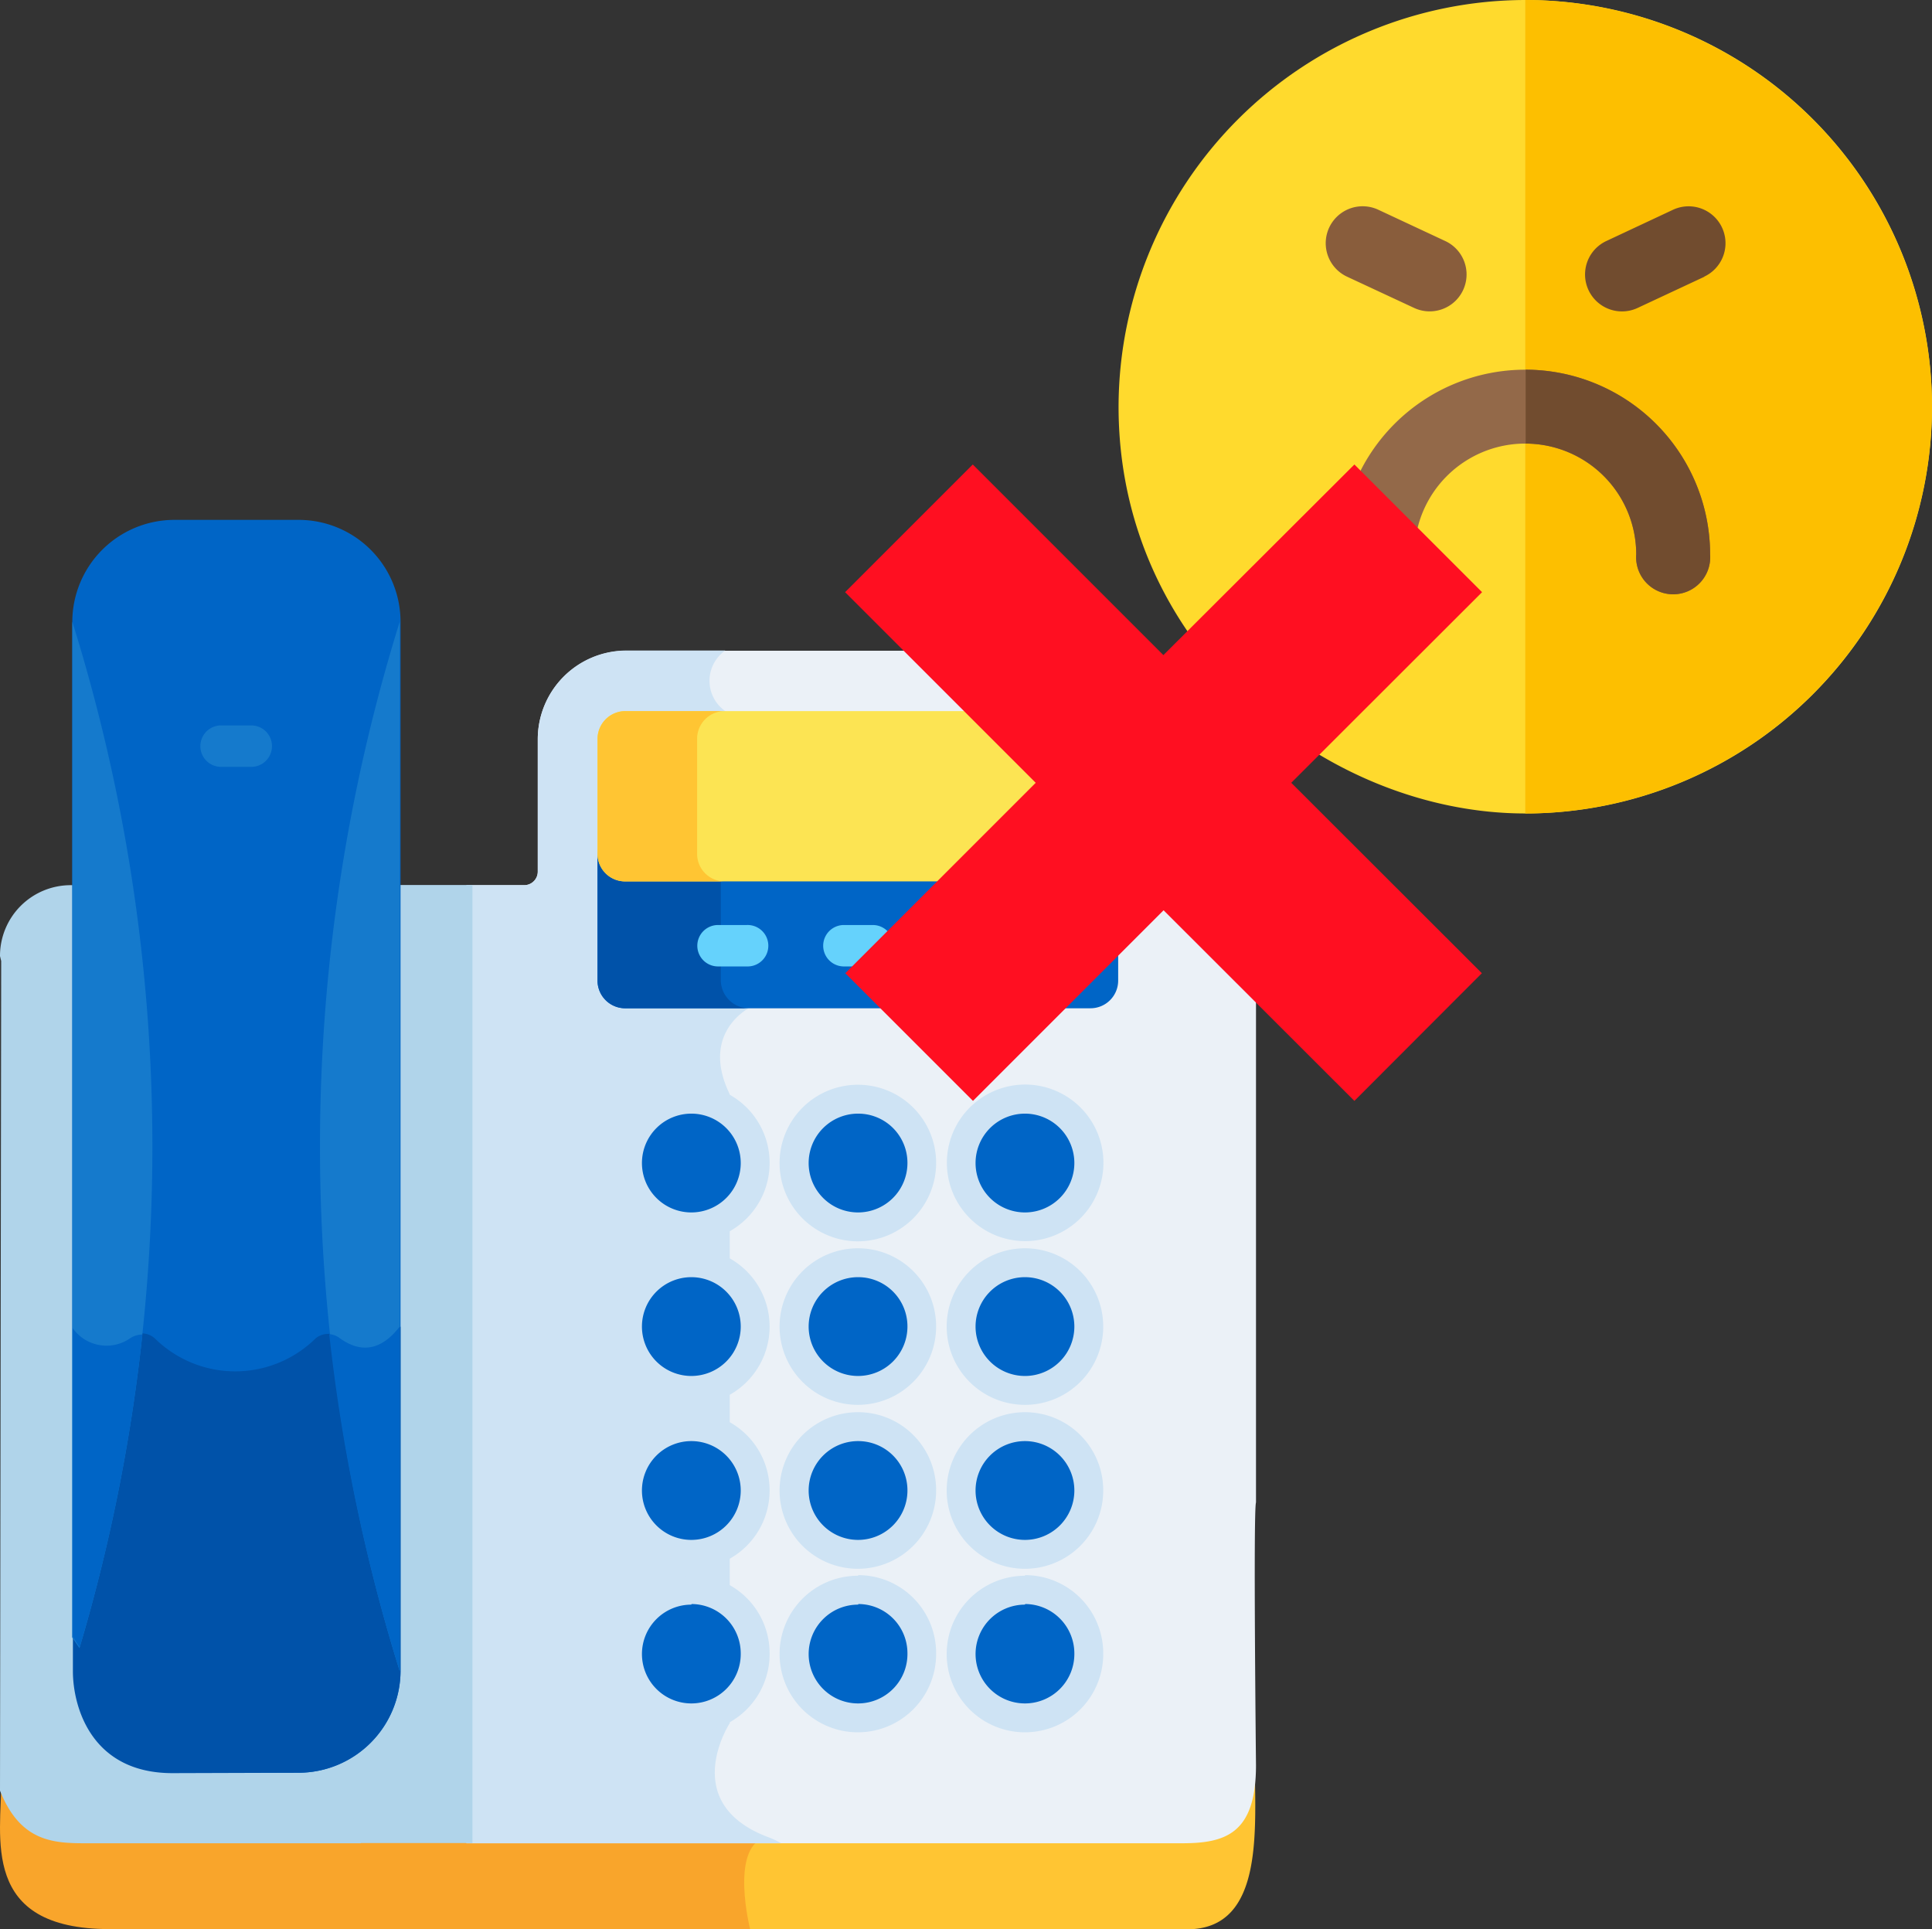 <svg xmlns="http://www.w3.org/2000/svg" viewBox="0 0 97 96.86"><rect x="0" y="0" width="97" height="96.86" fill="#333333" stroke="none"/><defs><style>.cls-1{fill:#ffc533}.cls-4{fill:#cee3f4}.cls-5{fill:#b0d4ea}.cls-6{fill:#0065c6}.cls-7{fill:#0052a9}.cls-9{fill:#157acc}.cls-14{fill:#714c2f}</style></defs><g id="レイヤー_2"><g id="レイヤー_1-2"><path class="cls-1" d="M23.68 92.26h-9.2a33.78 33.78 0 0017.07 4.6H59.6c3.93 0 3.4-5.12 3.4-8.56z"/><path d="M38.36 92.26H23.41L.07 89.32c0 2.91-1.1 7.53 5.44 7.53h32.15s-1.01-3.99.7-4.59z" fill="#f9a52b"/><path d="M63.06 48a3.54 3.54 0 00-3.52-3.52.36.36 0 01-.35-.36v-7a4.45 4.45 0 00-4.44-4.45h-23.3A4.45 4.45 0 0027 37.11v6.64a.68.68 0 01-.68.69h-2.9v48.1h35.94c2.2 0 3.7-.51 3.7-3.92 0 0-.14-12.82 0-13.19z" fill="#ebf1f7"/><path class="cls-4" d="M36.41 32.66h-5A4.45 4.45 0 0027 37.11v6.64a.68.68 0 01-.68.69h-2.9v48.1h15.8a4.41 4.41 0 00-.58-.28c-4.65-1.7-2-5.75-2-5.75V54.94c-1.52-3.11 1-4.35 1-4.35L36.41 35.7a1.86 1.86 0 010-3.04z"/><path class="cls-5" d="M19.87 83.9A4.91 4.91 0 0115 88.81s-1.89 2.65 0 3.72h8.72v-48.1h-3.85z"/><path class="cls-5" d="M.06 48.25L0 89.9c1 2.51 2.6 2.64 4.24 2.64h13.88L3.84 44.44h-.27A3.55 3.55 0 000 48z"/><path class="cls-6" d="M54.75 44H31.43A1.4 1.4 0 0130 42.6v6.62a1.39 1.39 0 001.38 1.4h23.36a1.39 1.39 0 001.4-1.38v-6.65A1.39 1.39 0 0154.77 44z"/><path class="cls-7" d="M36.19 49.21V44h-4.75A1.4 1.4 0 0130 42.6v6.62a1.39 1.39 0 001.38 1.4h6.17a1.42 1.42 0 01-1.36-1.41z"/><path d="M54.75 35.7H31.43A1.4 1.4 0 0030 37.09v5.76a1.38 1.38 0 001.38 1.4h23.36a1.38 1.38 0 001.4-1.38V37.1a1.39 1.39 0 00-1.37-1.4z" fill="#fce453"/><path class="cls-1" d="M35 42.86V37.1a1.39 1.39 0 011.38-1.4h-5A1.4 1.4 0 0030 37.09v5.76a1.39 1.39 0 001.38 1.4h5A1.38 1.38 0 0135 42.88z"/><path class="cls-4" d="M34.71 54.46a3.93 3.93 0 103.93 3.93 3.92 3.92 0 00-3.93-3.93z"/><path class="cls-4" d="M34.71 62.67a3.93 3.93 0 103.93 3.93 3.93 3.93 0 00-3.92-3.93z"/><path class="cls-4" d="M34.71 70.9a3.93 3.93 0 103.93 3.92 3.92 3.92 0 00-3.92-3.92z"/><path class="cls-4" d="M34.71 79.11A3.93 3.93 0 1038.64 83a3.92 3.92 0 00-3.92-3.92zm8.38-24.65A3.93 3.93 0 1047 58.39a3.92 3.92 0 00-3.92-3.93z"/><path class="cls-4" d="M43.09 62.67A3.93 3.93 0 1047 66.6a3.92 3.92 0 00-3.92-3.93z"/><path class="cls-4" d="M43.09 70.9A3.93 3.93 0 1047 74.82a3.91 3.91 0 00-3.92-3.92z"/><path class="cls-4" d="M43.09 79.11A3.93 3.93 0 1047 83a3.91 3.91 0 00-3.92-3.92zm8.37-16.8a3.93 3.93 0 10-3.92-3.92 3.93 3.93 0 003.92 3.92zm0 .36a3.93 3.93 0 103.93 3.93 3.93 3.93 0 00-3.93-3.93z"/><path class="cls-4" d="M51.46 70.9a3.93 3.93 0 103.93 3.92 3.92 3.92 0 00-3.93-3.92z"/><path class="cls-4" d="M51.46 79.11A3.93 3.93 0 1055.39 83a3.92 3.92 0 00-3.93-3.92z"/><path class="cls-6" d="M9.87 89H15a5.13 5.13 0 005.11-5.12V31.21A5.12 5.12 0 0015 26.1H8.74a5.13 5.13 0 00-5.11 5.11v51A34.14 34.14 0 009.87 89z"/><path class="cls-7" d="M15 89a5.13 5.13 0 005.11-5.12V66.6c-1.18 1.53-2.3 1.09-3 .59a1 1 0 00-1.26 0 5.75 5.75 0 01-8.08 0 1 1 0 00-1.23-.07 2.07 2.07 0 01-2.88-.48V83.9c0 1.73.88 5.12 5 5.12z"/><path class="cls-9" d="M20.07 31.21a88.65 88.65 0 000 52.69z"/><path class="cls-6" d="M20.07 83.9V66.6c-1.18 1.53-2.3 1.09-3 .59a1 1 0 00-.54-.21 89.56 89.56 0 003.54 16.92z"/><path class="cls-9" d="M3.63 31.21v51c.12.18.23.35.36.53a88.39 88.39 0 00-.36-51.53z"/><path class="cls-6" d="M4 82.7A87.88 87.88 0 007.15 67a1.12 1.12 0 00-.59.17 2.08 2.08 0 01-2.91-.49v15.48z"/><path class="cls-9" d="M12.58 38.5h-1.45a1 1 0 01-.06-2.08h1.51a1 1 0 01.07 2.08z"/><path class="cls-6" d="M34.71 55.91a2.48 2.48 0 102.48 2.48 2.48 2.48 0 00-2.47-2.48zm0 8.21a2.48 2.48 0 102.48 2.48 2.48 2.48 0 00-2.47-2.48zm0 8.23a2.48 2.48 0 102.48 2.47 2.48 2.48 0 00-2.47-2.47zm0 8.21A2.48 2.48 0 1037.19 83a2.48 2.48 0 00-2.47-2.47zm8.38-24.65a2.48 2.48 0 102.47 2.48 2.47 2.47 0 00-2.47-2.48zm0 8.21a2.48 2.48 0 102.47 2.48 2.47 2.47 0 00-2.47-2.48zm0 8.23a2.48 2.48 0 102.47 2.47 2.47 2.47 0 00-2.47-2.47zm0 8.21A2.48 2.48 0 1045.56 83a2.47 2.47 0 00-2.47-2.47zm8.37-24.65a2.48 2.48 0 102.48 2.48 2.48 2.48 0 00-2.47-2.48zm0 8.21a2.48 2.48 0 102.48 2.48 2.48 2.48 0 00-2.47-2.48zm0 8.23a2.48 2.48 0 102.48 2.47 2.48 2.48 0 00-2.47-2.47zm0 8.21A2.48 2.48 0 1053.94 83a2.48 2.48 0 00-2.47-2.47z"/><path d="M37.5 48.52h-1.45a1 1 0 010-2.08h1.45a1 1 0 01.07 2.08zm6.32 0h-1.45a1 1 0 010-2.08h1.45a1 1 0 010 2.08zm6.3 0h-1.45a1 1 0 010-2.08h1.45a1 1 0 01.07 2.08z" fill="#65d2fc"/><path d="M76.58 0a20.46 20.46 0 00-20.42 20.42c0 12.18 10.49 20.42 20.42 20.42a20.42 20.42 0 000-40.84z" fill="#ffda2d"/><path d="M97 20.42a20.46 20.46 0 01-20.42 20.42V0A20.46 20.46 0 0197 20.42z" fill="#fdbf00"/><path d="M71 15.46l-3.37-1.57a1.85 1.85 0 111.57-3.36l3.36 1.57A1.85 1.85 0 1171 15.46z" fill="#895d3c"/><path class="cls-14" d="M85.58 13.89l-3.36 1.57a1.85 1.85 0 11-1.57-3.36L84 10.53a1.85 1.85 0 111.56 3.36z"/><path d="M85.86 27.84a1.86 1.86 0 11-3.71 0 5.57 5.57 0 00-11.14 0 1.86 1.86 0 11-3.71 0 9.28 9.28 0 0118.56 0z" fill="#936949"/><path class="cls-14" d="M85.86 27.84a1.86 1.86 0 11-3.71 0 5.56 5.56 0 00-5.55-5.57v-3.71a9.28 9.28 0 019.26 9.28z"/><path d="M64.83 39.3l9.57 9.56-6.4 6.41-9.58-9.57-9.57 9.57-6.41-6.41L52 39.3l-9.57-9.57 6.41-6.41 9.57 9.57L68 23.32l6.41 6.41z" fill="#ff0f21"/></g></g></svg>